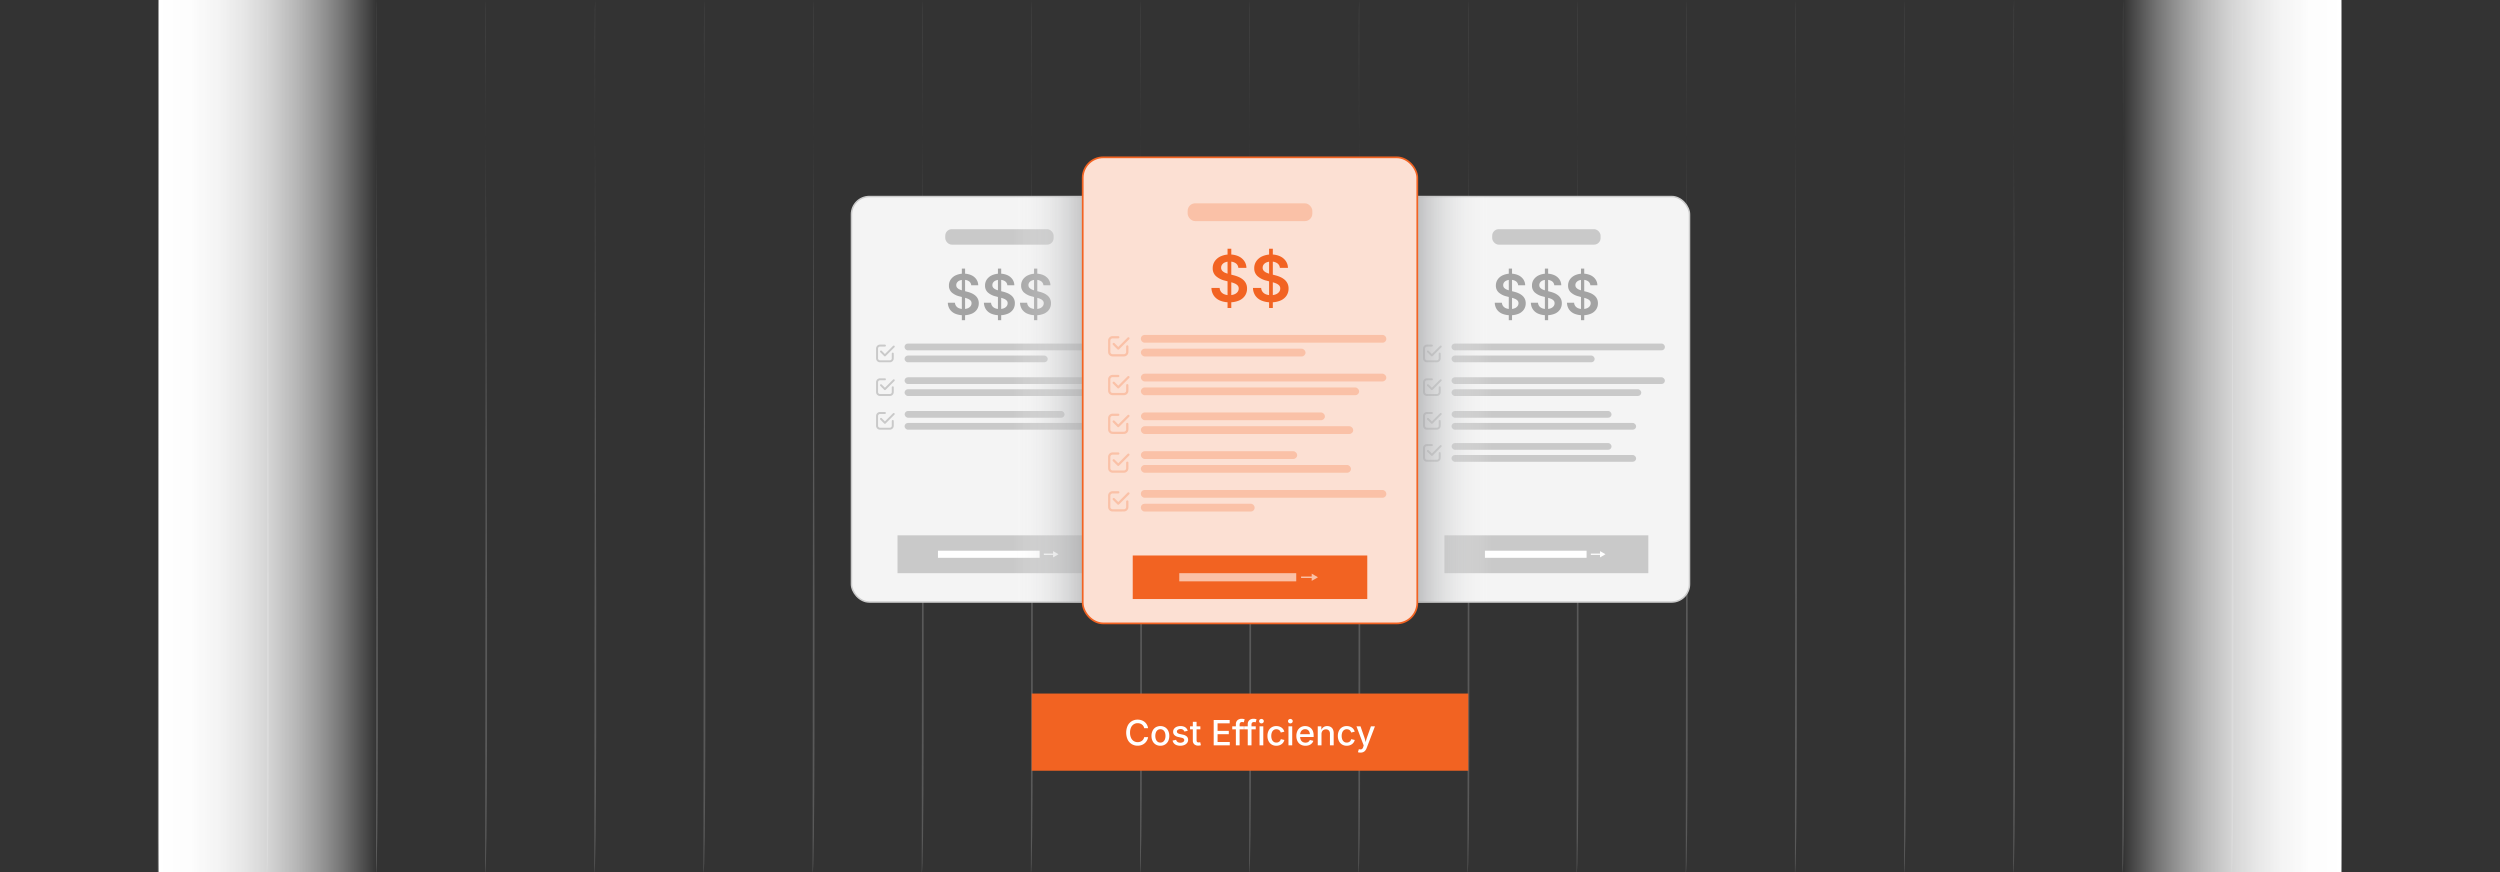 <svg xmlns="http://www.w3.org/2000/svg" xmlns:xlink="http://www.w3.org/1999/xlink" viewBox="0 0 860 300"><rect x="0" y="0" width="860" height="300" fill="#333333" stroke="none"/><defs><linearGradient id="linear-gradient" x1="348.323" y1="137.35" x2="385.377" y2="137.35" gradientUnits="userSpaceOnUse"><stop offset="0" stop-color="#fff" stop-opacity="0"/><stop offset="1" stop-color="#808285"/></linearGradient><linearGradient id="linear-gradient-2" x1="594.867" y1="199.518" x2="631.921" y2="199.518" gradientTransform="translate(-118.79 -62.168)" xlink:href="#linear-gradient"/><linearGradient id="linear-gradient-3" x1="429.085" y1="5724.942" x2="504.179" y2="5724.942" gradientTransform="translate(301.289 -5574.942)" gradientUnits="userSpaceOnUse"><stop offset="0" stop-color="#fff"/><stop offset="0.149" stop-color="#fff" stop-opacity="0.987"/><stop offset="0.278" stop-color="#fff" stop-opacity="0.945"/><stop offset="0.399" stop-color="#fff" stop-opacity="0.875"/><stop offset="0.516" stop-color="#fff" stop-opacity="0.777"/><stop offset="0.629" stop-color="#fff" stop-opacity="0.651"/><stop offset="0.74" stop-color="#fff" stop-opacity="0.495"/><stop offset="0.849" stop-color="#fff" stop-opacity="0.311"/><stop offset="0.953" stop-color="#fff" stop-opacity="0.103"/><stop offset="1" stop-color="#fff" stop-opacity="0"/></linearGradient><linearGradient id="linear-gradient-4" x1="54.532" y1="150" x2="129.625" y2="150" gradientTransform="matrix(1, 0, 0, 1, 0, 0)" xlink:href="#linear-gradient-3"/></defs><g style="isolation:isolate"><g id="Layer_1" data-name="Layer 1"><g opacity="0.25"><path d="M805.187,300.187,805.468-.187c-.537.196,1.325,301.361-.282,300.375Z" fill="#ccc"/><path d="M767.64,300.187,767.921-.187c-.537.196,1.325,301.361-.282,300.375Z" fill="#ccc"/><path d="M730.093,300.187,730.375-.187c-.537.196,1.325,301.361-.282,300.375Z" fill="#ccc"/><path d="M692.546,300.187,692.828-.187c-.537.196,1.325,301.361-.281,300.375Z" fill="#ccc"/><path d="M654.999,300.187,655.281-.187c-.537.196,1.325,301.361-.281,300.375Z" fill="#ccc"/><path d="M617.452,300.187,617.734-.187c-.537.196,1.325,301.361-.282,300.375Z" fill="#ccc"/><path d="M579.906,300.187,580.187-.187c-.537.196,1.325,301.361-.282,300.375Z" fill="#ccc"/><path d="M542.359,300.187,542.64-.187c-.537.196,1.325,301.361-.282,300.375Z" fill="#ccc"/><path d="M504.812,300.187,505.094-.187c-.537.196,1.325,301.361-.282,300.375Z" fill="#ccc"/><path d="M467.265,300.187,467.547-.187c-.537.196,1.325,301.361-.282,300.375Z" fill="#ccc"/><path d="M429.718,300.187,430-.187c-.537.196,1.325,301.361-.282,300.375Z" fill="#ccc"/><path d="M392.172,300.187,392.453-.187c-.537.196,1.325,301.361-.282,300.375Z" fill="#ccc"/><path d="M354.625,300.187,354.906-.187c-.537.196,1.325,301.361-.282,300.375Z" fill="#ccc"/><path d="M317.078,300.187,317.36-.187c-.537.196,1.325,301.361-.282,300.375Z" fill="#ccc"/><path d="M279.531,300.187,279.813-.187c-.537.196,1.325,301.361-.282,300.375Z" fill="#ccc"/><path d="M241.984,300.187,242.266-.187c-.537.196,1.325,301.361-.282,300.375Z" fill="#ccc"/><path d="M204.438,300.187,204.719-.187c-.537.196,1.325,301.361-.282,300.375Z" fill="#ccc"/><path d="M166.891,300.187,167.172-.187c-.537.196,1.325,301.361-.282,300.375Z" fill="#ccc"/><path d="M129.344,300.187,129.625-.187c-.537.196,1.325,301.361-.282,300.375Z" fill="#ccc"/><path d="M91.797,300.187,92.079-.187c-.537.196,1.325,301.361-.282,300.375Z" fill="#ccc"/><path d="M54.25,300.187,54.532-.187c-.537.196,1.325,301.361-.282,300.375Z" fill="#ccc"/></g><rect x="292.908" y="67.609" width="100.13" height="139.483" rx="6.144" fill="#f4f4f4" stroke="#ccc" stroke-miterlimit="10" stroke-width="0.522"/><rect x="325.165" y="78.834" width="37.289" height="5.327" rx="2.257" fill="#c9c9c9"/><path d="M331.44,108.435a7.152,7.152,0,0,1-2.802-.503,4.21,4.21,0,0,1-1.86-1.464,4.282,4.282,0,0,1-.727-2.331h2.452a2.192,2.192,0,0,0,.457,1.212,2.34,2.34,0,0,0,1.035.723,4.095,4.095,0,0,0,1.427.238,3.88,3.88,0,0,0,1.45-.252,2.299,2.299,0,0,0,.983-.704,1.651,1.651,0,0,0,.354-1.049,1.303,1.303,0,0,0-.312-.895,2.466,2.466,0,0,0-.876-.601,8.162,8.162,0,0,0-1.319-.434l-1.576-.411a6.184,6.184,0,0,1-2.718-1.352,3.092,3.092,0,0,1-.974-2.377,3.598,3.598,0,0,1,.662-2.154,4.317,4.317,0,0,1,1.809-1.431,6.359,6.359,0,0,1,2.601-.508,6.19,6.19,0,0,1,2.602.513,4.208,4.208,0,0,1,1.748,1.417,3.682,3.682,0,0,1,.657,2.06h-2.414a1.836,1.836,0,0,0-.797-1.385,3.145,3.145,0,0,0-1.832-.489,3.464,3.464,0,0,0-1.347.237,2.023,2.023,0,0,0-.867.648,1.542,1.542,0,0,0-.303.941,1.313,1.313,0,0,0,.359.951,2.605,2.605,0,0,0,.904.597,8.028,8.028,0,0,0,1.104.363l1.296.336a9.685,9.685,0,0,1,1.501.494,5.464,5.464,0,0,1,1.31.778,3.528,3.528,0,0,1,.928,1.142,3.411,3.411,0,0,1,.345,1.576,3.761,3.761,0,0,1-.625,2.149,4.086,4.086,0,0,1-1.799,1.445A7.005,7.005,0,0,1,331.44,108.435Zm-.569,1.706V92.408H331.99v17.734Z" fill="#a3a3a3"/><path d="M343.859,108.435a7.153,7.153,0,0,1-2.802-.503,4.209,4.209,0,0,1-1.86-1.464,4.281,4.281,0,0,1-.727-2.331h2.452a2.191,2.191,0,0,0,.457,1.212,2.34,2.34,0,0,0,1.035.723,4.095,4.095,0,0,0,1.427.238,3.88,3.88,0,0,0,1.45-.252,2.299,2.299,0,0,0,.983-.704,1.65,1.65,0,0,0,.354-1.049,1.303,1.303,0,0,0-.312-.895,2.467,2.467,0,0,0-.876-.601,8.164,8.164,0,0,0-1.319-.434l-1.576-.411a6.184,6.184,0,0,1-2.718-1.352,3.092,3.092,0,0,1-.974-2.377,3.598,3.598,0,0,1,.662-2.154,4.319,4.319,0,0,1,1.809-1.431,6.359,6.359,0,0,1,2.601-.508,6.19,6.19,0,0,1,2.602.513,4.208,4.208,0,0,1,1.748,1.417,3.682,3.682,0,0,1,.657,2.06h-2.415a1.836,1.836,0,0,0-.797-1.385,3.144,3.144,0,0,0-1.832-.489,3.464,3.464,0,0,0-1.347.237,2.023,2.023,0,0,0-.867.648,1.541,1.541,0,0,0-.303.941,1.313,1.313,0,0,0,.359.951,2.606,2.606,0,0,0,.904.597,8.029,8.029,0,0,0,1.105.363l1.296.336a9.688,9.688,0,0,1,1.501.494,5.465,5.465,0,0,1,1.31.778,3.526,3.526,0,0,1,.928,1.142,3.411,3.411,0,0,1,.345,1.576,3.761,3.761,0,0,1-.625,2.149,4.086,4.086,0,0,1-1.799,1.445A7.005,7.005,0,0,1,343.859,108.435Zm-.569,1.706V92.408h1.119v17.734Z" fill="#a3a3a3"/><path d="M356.278,108.435a7.152,7.152,0,0,1-2.802-.503,4.21,4.21,0,0,1-1.86-1.464,4.281,4.281,0,0,1-.727-2.331h2.452a2.192,2.192,0,0,0,.457,1.212,2.34,2.34,0,0,0,1.035.723,4.095,4.095,0,0,0,1.427.238,3.88,3.88,0,0,0,1.45-.252,2.3,2.3,0,0,0,.983-.704,1.651,1.651,0,0,0,.354-1.049,1.303,1.303,0,0,0-.312-.895,2.466,2.466,0,0,0-.876-.601,8.162,8.162,0,0,0-1.319-.434l-1.576-.411a6.184,6.184,0,0,1-2.718-1.352,3.092,3.092,0,0,1-.974-2.377,3.598,3.598,0,0,1,.662-2.154,4.317,4.317,0,0,1,1.809-1.431,6.359,6.359,0,0,1,2.601-.508,6.19,6.19,0,0,1,2.602.513,4.208,4.208,0,0,1,1.748,1.417,3.682,3.682,0,0,1,.657,2.06h-2.415a1.836,1.836,0,0,0-.797-1.385,3.145,3.145,0,0,0-1.832-.489,3.464,3.464,0,0,0-1.347.237,2.022,2.022,0,0,0-.867.648,1.541,1.541,0,0,0-.303.941,1.313,1.313,0,0,0,.359.951,2.607,2.607,0,0,0,.904.597,8.034,8.034,0,0,0,1.105.363l1.296.336a9.685,9.685,0,0,1,1.501.494,5.464,5.464,0,0,1,1.31.778,3.529,3.529,0,0,1,.928,1.142,3.411,3.411,0,0,1,.345,1.576,3.761,3.761,0,0,1-.625,2.149,4.086,4.086,0,0,1-1.799,1.445A7.005,7.005,0,0,1,356.278,108.435Zm-.569,1.706V92.408h1.119v17.734Z" fill="#a3a3a3"/><rect x="308.74" y="184.153" width="70.139" height="13.021" fill="#c9c9c9"/><rect x="322.659" y="189.443" width="34.977" height="2.442" fill="#fff"/><rect x="311.169" y="118.192" width="73.407" height="2.319" rx="1.1" fill="#c9c9c9"/><rect x="311.169" y="122.309" width="49.251" height="2.319" rx="1.16" fill="#c9c9c9"/><line x1="359.088" y1="190.663" x2="362.578" y2="190.663" fill="none" stroke="#fff" stroke-miterlimit="10" stroke-width="0.435"/><polygon points="362.261 191.747 364.137 190.663 362.261 189.58 362.261 191.747" fill="#fff"/><path d="M301.371,121.581q0-.827,0-1.653a1.348,1.348,0,0,1,1.375-1.378q.831-.001,1.662.001a.336.336,0,0,1,.333.272.33.33,0,0,1-.214.379.538.538,0,0,1-.171.024c-.538.002-1.076,0-1.614.002a.668.668,0,0,0-.682.542.795.795,0,0,0-.012.157q-.001,1.661,0,3.323a.669.669,0,0,0,.544.689.884.884,0,0,0,.173.012q1.646.001,3.292,0a.671.671,0,0,0,.715-.719c.001-.522-.001-1.044.001-1.567a.337.337,0,0,1,.344-.362.329.329,0,0,1,.33.318c.004.58.016,1.161-.004,1.74a1.33,1.33,0,0,1-1.316,1.264q-1.717.008-3.434,0a1.342,1.342,0,0,1-1.321-1.327C301.368,122.725,301.372,122.153,301.371,121.581Z" fill="#c9c9c9"/><path d="M304.426,121.797a.559.559,0,0,1,.056-.081q1.35-1.353,2.7-2.705a.348.348,0,0,1,.326-.12.337.337,0,0,1,.193.558c-.015.018-.033.035-.049.051q-1.483,1.483-2.966,2.965c-.015.015-.03.03-.045.044a.328.328,0,0,1-.464-.005q-.683-.676-1.36-1.359a.338.338,0,0,1,.483-.472c.35.347.697.698,1.046,1.047C304.366,121.741,304.387,121.76,304.426,121.797Z" fill="#c9c9c9"/><rect x="311.169" y="129.784" width="73.407" height="2.319" rx="1.16" fill="#c9c9c9"/><rect x="311.169" y="133.902" width="65.281" height="2.319" rx="1.16" fill="#c9c9c9"/><path d="M301.371,133.173q0-.827,0-1.653a1.348,1.348,0,0,1,1.375-1.378q.831-.001,1.662,0a.336.336,0,0,1,.333.272.33.33,0,0,1-.214.379.538.538,0,0,1-.171.024c-.538.002-1.076,0-1.614.002a.668.668,0,0,0-.682.542.795.795,0,0,0-.012.157q-.001,1.661,0,3.323a.669.669,0,0,0,.544.689.876.876,0,0,0,.173.012q1.646.001,3.292,0a.671.671,0,0,0,.715-.719c.001-.522-.001-1.044.001-1.567a.337.337,0,0,1,.344-.362.329.329,0,0,1,.33.318c.004.58.016,1.161-.004,1.74a1.331,1.331,0,0,1-1.316,1.264q-1.717.008-3.434,0a1.342,1.342,0,0,1-1.321-1.327C301.368,134.318,301.372,133.746,301.371,133.173Z" fill="#c9c9c9"/><path d="M304.426,133.39a.559.559,0,0,1,.056-.081q1.35-1.353,2.7-2.705a.348.348,0,0,1,.326-.12.337.337,0,0,1,.193.558c-.015.018-.033.035-.049.051q-1.483,1.483-2.966,2.965c-.015.015-.03.03-.045.044a.328.328,0,0,1-.464-.005q-.683-.676-1.36-1.359a.338.338,0,0,1,.483-.472c.35.347.697.698,1.046,1.047C304.366,133.334,304.387,133.353,304.426,133.39Z" fill="#c9c9c9"/><rect x="311.197" y="141.377" width="55.022" height="2.319" rx="1.16" fill="#c9c9c9"/><rect x="311.169" y="145.495" width="63.511" height="2.319" rx="1.16" fill="#c9c9c9"/><path d="M301.371,144.766q0-.827,0-1.653a1.348,1.348,0,0,1,1.375-1.378q.831-.001,1.662,0a.336.336,0,0,1,.333.272.33.33,0,0,1-.214.379.54.54,0,0,1-.171.024c-.538.002-1.076,0-1.614.002a.668.668,0,0,0-.682.542.795.795,0,0,0-.012.157q-.001,1.661,0,3.323a.669.669,0,0,0,.544.689.876.876,0,0,0,.173.012q1.646.001,3.292,0a.671.671,0,0,0,.715-.719c.001-.522-.001-1.044.001-1.567a.337.337,0,0,1,.344-.362.329.329,0,0,1,.33.318c.004.58.016,1.161-.004,1.74a1.331,1.331,0,0,1-1.316,1.264q-1.717.008-3.434,0a1.342,1.342,0,0,1-1.321-1.327C301.368,145.911,301.372,145.338,301.371,144.766Z" fill="#c9c9c9"/><path d="M304.426,144.983a.566.566,0,0,1,.056-.081q1.35-1.353,2.7-2.704a.348.348,0,0,1,.326-.12.337.337,0,0,1,.193.558c-.015.018-.033.035-.049.051q-1.483,1.483-2.966,2.965c-.015.015-.03.03-.045.044a.328.328,0,0,1-.464-.005q-.683-.676-1.36-1.359a.338.338,0,0,1,.483-.472c.35.347.697.698,1.046,1.047C304.366,144.927,304.387,144.946,304.426,144.983Z" fill="#c9c9c9"/><path d="M348.323,67.609h30.225a6.829,6.829,0,0,1,6.829,6.829V200.263a6.829,6.829,0,0,1-6.829,6.829H348.323a0,0,0,0,1,0,0V67.609A0,0,0,0,1,348.323,67.609Z" fill="url(#linear-gradient)" style="mix-blend-mode:multiply"/><rect x="481.057" y="67.609" width="100.13" height="139.483" rx="6.144" fill="#f4f4f4" stroke="#ccc" stroke-miterlimit="10" stroke-width="0.522"/><rect x="513.314" y="78.834" width="37.289" height="5.327" rx="2.257" fill="#c9c9c9"/><path d="M519.59,108.435a7.149,7.149,0,0,1-2.802-.503,4.205,4.205,0,0,1-1.86-1.464,4.282,4.282,0,0,1-.728-2.331h2.452a2.199,2.199,0,0,0,.457,1.212,2.341,2.341,0,0,0,1.035.723,4.095,4.095,0,0,0,1.427.238,3.877,3.877,0,0,0,1.449-.252,2.296,2.296,0,0,0,.983-.704,1.651,1.651,0,0,0,.354-1.049,1.301,1.301,0,0,0-.312-.895,2.464,2.464,0,0,0-.876-.601,8.179,8.179,0,0,0-1.319-.434l-1.576-.411a6.185,6.185,0,0,1-2.718-1.352,3.092,3.092,0,0,1-.974-2.377,3.598,3.598,0,0,1,.662-2.154,4.315,4.315,0,0,1,1.809-1.431,6.358,6.358,0,0,1,2.601-.508,6.19,6.19,0,0,1,2.602.513,4.201,4.201,0,0,1,1.748,1.417,3.678,3.678,0,0,1,.657,2.06h-2.414a1.835,1.835,0,0,0-.798-1.385,3.143,3.143,0,0,0-1.832-.489,3.463,3.463,0,0,0-1.347.237,2.021,2.021,0,0,0-.867.648,1.542,1.542,0,0,0-.304.941,1.315,1.315,0,0,0,.359.951,2.614,2.614,0,0,0,.904.597,8.051,8.051,0,0,0,1.105.363l1.297.336a9.699,9.699,0,0,1,1.501.494,5.471,5.471,0,0,1,1.31.778,3.515,3.515,0,0,1,.928,1.142,3.411,3.411,0,0,1,.345,1.576,3.76,3.76,0,0,1-.624,2.149,4.087,4.087,0,0,1-1.8,1.445A7.004,7.004,0,0,1,519.59,108.435Zm-.569,1.706V92.408H520.14v17.734Z" fill="#a3a3a3"/><path d="M532.009,108.435a7.149,7.149,0,0,1-2.802-.503,4.204,4.204,0,0,1-1.86-1.464,4.282,4.282,0,0,1-.728-2.331h2.452a2.198,2.198,0,0,0,.457,1.212,2.342,2.342,0,0,0,1.035.723,4.095,4.095,0,0,0,1.427.238,3.878,3.878,0,0,0,1.449-.252,2.297,2.297,0,0,0,.983-.704,1.651,1.651,0,0,0,.354-1.049,1.301,1.301,0,0,0-.312-.895,2.465,2.465,0,0,0-.876-.601,8.177,8.177,0,0,0-1.319-.434l-1.576-.411a6.184,6.184,0,0,1-2.718-1.352,3.092,3.092,0,0,1-.974-2.377,3.598,3.598,0,0,1,.662-2.154,4.314,4.314,0,0,1,1.809-1.431,6.358,6.358,0,0,1,2.6-.508,6.19,6.19,0,0,1,2.602.513,4.202,4.202,0,0,1,1.748,1.417,3.679,3.679,0,0,1,.657,2.06H534.666a1.835,1.835,0,0,0-.798-1.385,3.144,3.144,0,0,0-1.832-.489,3.462,3.462,0,0,0-1.347.237,2.02,2.02,0,0,0-.867.648,1.541,1.541,0,0,0-.304.941,1.315,1.315,0,0,0,.359.951,2.615,2.615,0,0,0,.904.597,8.051,8.051,0,0,0,1.105.363l1.297.336a9.706,9.706,0,0,1,1.501.494,5.47,5.47,0,0,1,1.31.778,3.515,3.515,0,0,1,.928,1.142,3.411,3.411,0,0,1,.345,1.576,3.76,3.76,0,0,1-.624,2.149,4.087,4.087,0,0,1-1.8,1.445A7.004,7.004,0,0,1,532.009,108.435Zm-.569,1.706V92.408h1.119v17.734Z" fill="#a3a3a3"/><path d="M544.428,108.435a7.149,7.149,0,0,1-2.802-.503,4.205,4.205,0,0,1-1.86-1.464,4.282,4.282,0,0,1-.728-2.331H541.49a2.199,2.199,0,0,0,.457,1.212,2.341,2.341,0,0,0,1.035.723,4.095,4.095,0,0,0,1.427.238,3.877,3.877,0,0,0,1.449-.252,2.296,2.296,0,0,0,.983-.704,1.651,1.651,0,0,0,.354-1.049,1.301,1.301,0,0,0-.312-.895,2.464,2.464,0,0,0-.876-.601,8.179,8.179,0,0,0-1.319-.434l-1.576-.411a6.184,6.184,0,0,1-2.718-1.352,3.092,3.092,0,0,1-.974-2.377,3.598,3.598,0,0,1,.662-2.154,4.315,4.315,0,0,1,1.809-1.431,6.358,6.358,0,0,1,2.601-.508,6.19,6.19,0,0,1,2.602.513,4.202,4.202,0,0,1,1.748,1.417,3.678,3.678,0,0,1,.657,2.06h-2.414a1.835,1.835,0,0,0-.798-1.385,3.143,3.143,0,0,0-1.832-.489,3.463,3.463,0,0,0-1.347.237,2.02,2.02,0,0,0-.867.648,1.542,1.542,0,0,0-.304.941,1.315,1.315,0,0,0,.359.951,2.614,2.614,0,0,0,.904.597,8.051,8.051,0,0,0,1.105.363l1.297.336a9.699,9.699,0,0,1,1.501.494,5.471,5.471,0,0,1,1.31.778,3.515,3.515,0,0,1,.928,1.142,3.411,3.411,0,0,1,.345,1.576,3.76,3.76,0,0,1-.624,2.149,4.087,4.087,0,0,1-1.8,1.445A7.004,7.004,0,0,1,544.428,108.435Zm-.569,1.706V92.408h1.119v17.734Z" fill="#a3a3a3"/><rect x="496.89" y="184.153" width="70.139" height="13.021" fill="#c9c9c9"/><rect x="510.808" y="189.443" width="34.977" height="2.442" fill="#fff"/><rect x="499.318" y="118.192" width="73.407" height="2.319" rx="1.1" fill="#c9c9c9"/><rect x="499.318" y="122.309" width="49.251" height="2.319" rx="1.16" fill="#c9c9c9"/><line x1="547.237" y1="190.663" x2="550.727" y2="190.663" fill="none" stroke="#fff" stroke-miterlimit="10" stroke-width="0.435"/><polygon points="550.41 191.747 552.287 190.663 550.41 189.58 550.41 191.747" fill="#fff"/><path d="M489.521,121.581q0-.827,0-1.653a1.348,1.348,0,0,1,1.375-1.378q.831-.001,1.662.001a.336.336,0,0,1,.333.272.33.33,0,0,1-.214.379.538.538,0,0,1-.171.024c-.538.002-1.076,0-1.614.002a.668.668,0,0,0-.682.542.787.787,0,0,0-.012.157q-.001,1.661,0,3.323a.669.669,0,0,0,.544.689.885.885,0,0,0,.173.012q1.646.001,3.292,0a.671.671,0,0,0,.715-.719c.001-.522-.001-1.044.001-1.567a.337.337,0,0,1,.344-.362.329.329,0,0,1,.33.318c.003.58.016,1.161-.004,1.74a1.33,1.33,0,0,1-1.316,1.264q-1.717.008-3.434,0a1.342,1.342,0,0,1-1.321-1.327C489.517,122.725,489.521,122.153,489.521,121.581Z" fill="#c9c9c9"/><path d="M492.575,121.797a.567.567,0,0,1,.056-.081q1.35-1.353,2.7-2.705a.348.348,0,0,1,.326-.12.337.337,0,0,1,.193.558c-.015.018-.033.035-.049.051q-1.483,1.483-2.966,2.965c-.015.015-.03.03-.045.044a.328.328,0,0,1-.464-.005q-.683-.676-1.36-1.359a.338.338,0,0,1,.483-.472c.35.347.697.698,1.046,1.047C492.515,121.741,492.536,121.76,492.575,121.797Z" fill="#c9c9c9"/><rect x="499.318" y="129.784" width="73.407" height="2.319" rx="1.16" fill="#c9c9c9"/><rect x="499.318" y="133.902" width="65.281" height="2.319" rx="1.16" fill="#c9c9c9"/><path d="M489.521,133.173q0-.827,0-1.653a1.348,1.348,0,0,1,1.375-1.378q.831-.001,1.662,0a.336.336,0,0,1,.333.272.33.33,0,0,1-.214.379.538.538,0,0,1-.171.024c-.538.002-1.076,0-1.614.002a.668.668,0,0,0-.682.542.787.787,0,0,0-.012.157q-.001,1.661,0,3.323a.669.669,0,0,0,.544.689.877.877,0,0,0,.173.012q1.646.001,3.292,0a.671.671,0,0,0,.715-.719c.001-.522-.001-1.044.001-1.567a.337.337,0,0,1,.344-.362.329.329,0,0,1,.33.318c.003.58.016,1.161-.004,1.74a1.331,1.331,0,0,1-1.316,1.264q-1.717.008-3.434,0a1.342,1.342,0,0,1-1.321-1.327C489.517,134.318,489.521,133.746,489.521,133.173Z" fill="#c9c9c9"/><path d="M492.575,133.39a.567.567,0,0,1,.056-.081q1.35-1.353,2.7-2.705a.348.348,0,0,1,.326-.12.337.337,0,0,1,.193.558c-.015.018-.033.035-.049.051q-1.483,1.483-2.966,2.965c-.015.015-.03.03-.045.044a.328.328,0,0,1-.464-.005q-.683-.676-1.36-1.359a.338.338,0,0,1,.483-.472c.35.347.697.698,1.046,1.047C492.515,133.334,492.536,133.353,492.575,133.39Z" fill="#c9c9c9"/><rect x="499.346" y="141.377" width="55.022" height="2.319" rx="1.16" fill="#c9c9c9"/><rect x="499.318" y="145.495" width="63.511" height="2.319" rx="1.16" fill="#c9c9c9"/><path d="M489.521,144.766q0-.827,0-1.653a1.348,1.348,0,0,1,1.375-1.378q.831-.001,1.662,0a.336.336,0,0,1,.333.272.33.33,0,0,1-.214.379.541.541,0,0,1-.171.024c-.538.002-1.076,0-1.614.002a.668.668,0,0,0-.682.542.787.787,0,0,0-.012.157q-.001,1.661,0,3.323a.669.669,0,0,0,.544.689.877.877,0,0,0,.173.012q1.646.001,3.292,0a.671.671,0,0,0,.715-.719c.001-.522-.001-1.044.001-1.567a.337.337,0,0,1,.344-.362.329.329,0,0,1,.33.318c.003.58.016,1.161-.004,1.74a1.331,1.331,0,0,1-1.316,1.264q-1.717.008-3.434,0a1.342,1.342,0,0,1-1.321-1.327C489.517,145.911,489.521,145.338,489.521,144.766Z" fill="#c9c9c9"/><path d="M492.575,144.983a.574.574,0,0,1,.056-.081q1.35-1.353,2.7-2.704a.348.348,0,0,1,.326-.12.337.337,0,0,1,.193.558c-.015.018-.033.035-.049.051q-1.483,1.483-2.966,2.965c-.015.015-.03.03-.045.044a.328.328,0,0,1-.464-.005q-.683-.676-1.36-1.359a.338.338,0,0,1,.483-.472c.35.347.697.698,1.046,1.047C492.515,144.927,492.536,144.946,492.575,144.983Z" fill="#c9c9c9"/><rect x="499.346" y="152.411" width="55.022" height="2.319" rx="1.16" fill="#c9c9c9"/><rect x="499.318" y="156.529" width="63.511" height="2.319" rx="1.16" fill="#c9c9c9"/><path d="M489.521,155.8q0-.827,0-1.653a1.348,1.348,0,0,1,1.375-1.378q.831-.001,1.662,0a.336.336,0,0,1,.333.272.33.33,0,0,1-.214.379.538.538,0,0,1-.171.024c-.538.002-1.076,0-1.614.002a.668.668,0,0,0-.682.542.785.785,0,0,0-.012.157q-.001,1.661,0,3.323a.668.668,0,0,0,.544.689.885.885,0,0,0,.173.012q1.646.001,3.292,0a.671.671,0,0,0,.715-.719c.001-.522-.001-1.044.001-1.567a.337.337,0,0,1,.344-.362.329.329,0,0,1,.33.318c.003.58.016,1.161-.004,1.74a1.33,1.33,0,0,1-1.316,1.264q-1.717.008-3.434,0a1.342,1.342,0,0,1-1.321-1.327C489.517,156.945,489.521,156.373,489.521,155.8Z" fill="#c9c9c9"/><path d="M492.575,156.017a.568.568,0,0,1,.056-.081q1.35-1.353,2.7-2.705a.348.348,0,0,1,.326-.12.337.337,0,0,1,.193.558c-.015.018-.033.035-.049.051l-2.966,2.965c-.015.015-.03.03-.045.044a.328.328,0,0,1-.464-.005q-.683-.676-1.36-1.359a.338.338,0,0,1,.483-.472c.35.347.697.698,1.046,1.047C492.515,155.961,492.536,155.98,492.575,156.017Z" fill="#c9c9c9"/><path d="M476.077,67.609h30.225a6.829,6.829,0,0,1,6.829,6.829V200.263a6.829,6.829,0,0,1-6.829,6.829H476.077a0,0,0,0,1,0,0V67.609A0,0,0,0,1,476.077,67.609Z" transform="translate(989.207 274.701) rotate(180)" fill="url(#linear-gradient-2)" style="mix-blend-mode:multiply"/><rect x="730.375" y="-0.187" width="75.094" height="300.374" transform="translate(1535.843 300) rotate(180)" fill="url(#linear-gradient-3)"/><rect x="54.532" y="-0.187" width="75.094" height="300.374" fill="url(#linear-gradient-4)"/><rect x="354.906" y="238.582" width="150.187" height="26.553" fill="#f26322"/><path d="M391.343,256.519a3.843,3.843,0,0,1-2.022-.536,3.703,3.703,0,0,1-1.4-1.541,5.915,5.915,0,0,1,0-4.805,3.723,3.723,0,0,1,1.4-1.544,3.826,3.826,0,0,1,2.022-.539,4.131,4.131,0,0,1,1.298.199,3.447,3.447,0,0,1,1.084.58,3.233,3.233,0,0,1,.791.926,3.605,3.605,0,0,1,.425,1.236h-1.342a2.064,2.064,0,0,0-.29-.735,2.096,2.096,0,0,0-.507-.542,2.146,2.146,0,0,0-.668-.334,2.686,2.686,0,0,0-.779-.111,2.454,2.454,0,0,0-1.345.378,2.541,2.541,0,0,0-.935,1.107,4.208,4.208,0,0,0-.34,1.784,4.146,4.146,0,0,0,.346,1.784,2.545,2.545,0,0,0,.938,1.102,2.458,2.458,0,0,0,1.336.372,2.592,2.592,0,0,0,.776-.114,2.279,2.279,0,0,0,.668-.334,2.016,2.016,0,0,0,.51-.542,2.093,2.093,0,0,0,.29-.732h1.348a3.408,3.408,0,0,1-2.271,2.728A4.016,4.016,0,0,1,391.343,256.519Z" fill="#fff"/><path d="M399.171,256.536a3.017,3.017,0,0,1-1.608-.422,2.846,2.846,0,0,1-1.069-1.184,3.908,3.908,0,0,1-.381-1.77,3.955,3.955,0,0,1,.381-1.784,2.841,2.841,0,0,1,1.069-1.187,3.288,3.288,0,0,1,3.223,0,2.842,2.842,0,0,1,1.069,1.187,3.955,3.955,0,0,1,.381,1.784,3.908,3.908,0,0,1-.381,1.77,2.847,2.847,0,0,1-1.069,1.184A3.028,3.028,0,0,1,399.171,256.536Zm0-1.09a1.525,1.525,0,0,0,.987-.314,1.866,1.866,0,0,0,.58-.832,3.284,3.284,0,0,0,.19-1.14,3.352,3.352,0,0,0-.19-1.151,1.864,1.864,0,0,0-.58-.838,1.525,1.525,0,0,0-.987-.314,1.504,1.504,0,0,0-.979.314,1.875,1.875,0,0,0-.577.835,3.345,3.345,0,0,0-.19,1.154,3.284,3.284,0,0,0,.19,1.14,1.877,1.877,0,0,0,.577.832A1.504,1.504,0,0,0,399.171,255.446Z" fill="#fff"/><path d="M406.015,256.536a3.62,3.62,0,0,1-1.263-.205,2.209,2.209,0,0,1-.908-.607,2.069,2.069,0,0,1-.472-.981l1.213-.252a1.249,1.249,0,0,0,.504.756,1.656,1.656,0,0,0,.938.246,1.685,1.685,0,0,0,.99-.261.754.754,0,0,0,.369-.624.674.674,0,0,0-.226-.521,1.484,1.484,0,0,0-.694-.305l-1.101-.252a2.704,2.704,0,0,1-1.359-.656,1.574,1.574,0,0,1-.445-1.154,1.666,1.666,0,0,1,.328-1.025,2.139,2.139,0,0,1,.896-.683,3.311,3.311,0,0,1,1.312-.243,3.214,3.214,0,0,1,1.213.205,2.076,2.076,0,0,1,.817.574,2.219,2.219,0,0,1,.448.856l-1.154.252a1.418,1.418,0,0,0-.428-.606,1.325,1.325,0,0,0-.885-.261,1.561,1.561,0,0,0-.891.24.713.713,0,0,0-.357.609.663.663,0,0,0,.237.53,1.852,1.852,0,0,0,.776.325l1.055.234a2.719,2.719,0,0,1,1.348.644,1.524,1.524,0,0,1,.439,1.125,1.722,1.722,0,0,1-.343,1.058,2.268,2.268,0,0,1-.949.721A3.542,3.542,0,0,1,406.015,256.536Z" fill="#fff"/><path d="M412.929,249.851V250.9h-3.551v-1.049Zm-2.596-1.559h1.289v6.34a.841.841,0,0,0,.167.577.708.708,0,0,0,.548.185,1.948,1.948,0,0,0,.264-.024q.164-.023.281-.047l.229,1.031a2.334,2.334,0,0,1-.44.103,3.409,3.409,0,0,1-.463.032,1.948,1.948,0,0,1-1.383-.46,1.682,1.682,0,0,1-.492-1.292Z" fill="#fff"/><path d="M417.511,256.402v-8.73h5.496V248.82h-4.16v2.602h3.861v1.143h-3.861v2.689h4.195v1.148Z" fill="#fff"/><path d="M427.894,249.851V250.9h-3.996v-1.049Zm-2.754,6.551v-7.301a1.804,1.804,0,0,1,.273-1.02,1.699,1.699,0,0,1,.718-.615,2.268,2.268,0,0,1,.961-.205,3.02,3.02,0,0,1,.671.064,3.834,3.834,0,0,1,.407.111L427.87,248.48q-.094-.029-.231-.061a1.535,1.535,0,0,0-.343-.032.849.849,0,0,0-.662.229.96.96,0,0,0-.205.662v7.125Z" fill="#fff"/><path d="M431.978,249.851V250.9h-3.996v-1.049Zm-2.754,6.551v-7.301a1.804,1.804,0,0,1,.273-1.02,1.699,1.699,0,0,1,.718-.615,2.268,2.268,0,0,1,.961-.205,3.02,3.02,0,0,1,.671.064,3.841,3.841,0,0,1,.407.111l-.299,1.043q-.094-.029-.231-.061a1.535,1.535,0,0,0-.343-.032.849.849,0,0,0-.662.229.96.96,0,0,0-.205.662v7.125Z" fill="#fff"/><path d="M433.935,248.849a.8.8,0,0,1-.571-.226.734.734,0,0,1,0-1.081.805.805,0,0,1,.571-.223.816.816,0,0,1,.574.223.732.732,0,0,1,0,1.084A.816.816,0,0,1,433.935,248.849Zm-.65,7.553v-6.551h1.289v6.551Z" fill="#fff"/><path d="M439.062,256.536a3.013,3.013,0,0,1-1.611-.422,2.853,2.853,0,0,1-1.066-1.184,3.908,3.908,0,0,1-.381-1.77,3.955,3.955,0,0,1,.381-1.784,2.848,2.848,0,0,1,1.066-1.187,3.012,3.012,0,0,1,1.611-.422,3.349,3.349,0,0,1,.955.132,2.81,2.81,0,0,1,.806.381,2.377,2.377,0,0,1,.609.609,2.63,2.63,0,0,1,.372.811l-1.225.293a1.545,1.545,0,0,0-.199-.46,1.511,1.511,0,0,0-.325-.36,1.395,1.395,0,0,0-.44-.234,1.742,1.742,0,0,0-.548-.082,1.516,1.516,0,0,0-.982.314,1.865,1.865,0,0,0-.58.835,3.342,3.342,0,0,0-.19,1.154,3.3,3.3,0,0,0,.19,1.145,1.847,1.847,0,0,0,.58.829,1.526,1.526,0,0,0,.982.31,1.734,1.734,0,0,0,.557-.085,1.516,1.516,0,0,0,.451-.24,1.398,1.398,0,0,0,.334-.375,1.567,1.567,0,0,0,.193-.483l1.219.293a2.553,2.553,0,0,1-.369.829,2.511,2.511,0,0,1-.612.624,2.719,2.719,0,0,1-.811.393A3.364,3.364,0,0,1,439.062,256.536Z" fill="#fff"/><path d="M443.884,248.849a.8.8,0,0,1-.571-.226.734.734,0,0,1,0-1.081.805.805,0,0,1,.571-.223.816.816,0,0,1,.574.223.732.732,0,0,1,0,1.084A.816.816,0,0,1,443.884,248.849Zm-.65,7.553v-6.551h1.289v6.551Z" fill="#fff"/><path d="M449.081,256.536a3.22,3.22,0,0,1-1.67-.416,2.765,2.765,0,0,1-1.081-1.172,3.924,3.924,0,0,1-.378-1.775,4.024,4.024,0,0,1,.372-1.775A2.86,2.86,0,0,1,447.376,250.2a2.913,2.913,0,0,1,1.594-.431,3.224,3.224,0,0,1,1.084.185,2.635,2.635,0,0,1,.938.577,2.737,2.737,0,0,1,.659,1.017,4.181,4.181,0,0,1,.243,1.515v.457h-5.221v-.961h4.559l-.604.317a2.801,2.801,0,0,0-.188-1.063,1.582,1.582,0,0,0-.554-.718,1.554,1.554,0,0,0-.917-.258,1.613,1.613,0,0,0-.932.264,1.697,1.697,0,0,0-.589.694,2.186,2.186,0,0,0-.202.94v.656a2.543,2.543,0,0,0,.231,1.14,1.607,1.607,0,0,0,.647.703,1.917,1.917,0,0,0,.967.237,1.976,1.976,0,0,0,.656-.103,1.329,1.329,0,0,0,.832-.823l1.213.287a2.234,2.234,0,0,1-.53.891,2.527,2.527,0,0,1-.926.601A3.467,3.467,0,0,1,449.081,256.536Z" fill="#fff"/><path d="M454.595,252.523v3.879h-1.289v-6.551h1.23l.012,1.605h-.135a2.506,2.506,0,0,1,.832-1.283,2.151,2.151,0,0,1,1.318-.404,2.332,2.332,0,0,1,1.166.281,1.943,1.943,0,0,1,.779.829,2.964,2.964,0,0,1,.281,1.362v4.16h-1.289V252.4a1.567,1.567,0,0,0-.369-1.107,1.314,1.314,0,0,0-1.014-.398,1.588,1.588,0,0,0-.779.19,1.366,1.366,0,0,0-.545.554A1.817,1.817,0,0,0,454.595,252.523Z" fill="#fff"/><path d="M463.278,256.536a3.013,3.013,0,0,1-1.611-.422,2.853,2.853,0,0,1-1.066-1.184,3.908,3.908,0,0,1-.381-1.77,3.955,3.955,0,0,1,.381-1.784,2.848,2.848,0,0,1,1.066-1.187,3.012,3.012,0,0,1,1.611-.422,3.349,3.349,0,0,1,.955.132,2.81,2.81,0,0,1,.806.381,2.377,2.377,0,0,1,.609.609,2.63,2.63,0,0,1,.372.811l-1.225.293a1.545,1.545,0,0,0-.199-.46,1.511,1.511,0,0,0-.325-.36,1.395,1.395,0,0,0-.44-.234,1.742,1.742,0,0,0-.548-.082,1.516,1.516,0,0,0-.982.314,1.865,1.865,0,0,0-.58.835,3.342,3.342,0,0,0-.19,1.154,3.3,3.3,0,0,0,.19,1.145,1.847,1.847,0,0,0,.58.829,1.526,1.526,0,0,0,.982.31,1.734,1.734,0,0,0,.557-.085,1.516,1.516,0,0,0,.451-.24,1.398,1.398,0,0,0,.334-.375,1.567,1.567,0,0,0,.193-.483l1.219.293a2.553,2.553,0,0,1-.369.829,2.511,2.511,0,0,1-.612.624,2.719,2.719,0,0,1-.811.393A3.364,3.364,0,0,1,463.278,256.536Z" fill="#fff"/><path d="M467.128,258.757l.316-1.049.146.035a1.482,1.482,0,0,0,.601.047.789.789,0,0,0,.463-.249,1.493,1.493,0,0,0,.314-.63l.141-.48-2.49-6.58h1.395l1.295,3.721a12.095,12.095,0,0,1,.36,1.236q.143.615.313,1.225h-.398q.17-.61.325-1.228t.372-1.233l1.318-3.721h1.383l-2.848,7.459a3.079,3.079,0,0,1-.489.879,1.884,1.884,0,0,1-.688.53,2.244,2.244,0,0,1-.926.179,3.046,3.046,0,0,1-.545-.044A1.651,1.651,0,0,1,467.128,258.757Z" fill="#fff"/><rect x="372.453" y="54.122" width="115.094" height="160.328" rx="7.063" fill="#fce0d3" stroke="#f26322" stroke-miterlimit="10" stroke-width="0.6"/><rect x="408.553" y="69.94" width="42.894" height="6.128" rx="2.596" fill="#fac1a7"/><path d="M422.932,103.991a8.221,8.221,0,0,1-3.223-.579,4.842,4.842,0,0,1-2.14-1.684,4.929,4.929,0,0,1-.836-2.682h2.82a2.522,2.522,0,0,0,.526,1.395,2.689,2.689,0,0,0,1.19.831,4.695,4.695,0,0,0,1.641.273,4.461,4.461,0,0,0,1.668-.289,2.648,2.648,0,0,0,1.131-.81,1.902,1.902,0,0,0,.408-1.206,1.502,1.502,0,0,0-.359-1.03,2.845,2.845,0,0,0-1.008-.692,9.496,9.496,0,0,0-1.518-.498l-1.812-.472a7.114,7.114,0,0,1-3.126-1.555,3.555,3.555,0,0,1-1.121-2.735,4.14,4.14,0,0,1,.762-2.478,4.974,4.974,0,0,1,2.08-1.647,7.316,7.316,0,0,1,2.992-.585,7.119,7.119,0,0,1,2.992.59,4.847,4.847,0,0,1,2.011,1.63,4.236,4.236,0,0,1,.756,2.37h-2.778a2.111,2.111,0,0,0-.917-1.593,3.619,3.619,0,0,0-2.107-.563,3.981,3.981,0,0,0-1.55.274,2.325,2.325,0,0,0-.997.746,1.775,1.775,0,0,0-.349,1.083,1.513,1.513,0,0,0,.413,1.094,2.995,2.995,0,0,0,1.041.686,9.245,9.245,0,0,0,1.271.418l1.491.386a11.113,11.113,0,0,1,1.727.568,6.272,6.272,0,0,1,1.507.895,4.052,4.052,0,0,1,1.067,1.314,3.921,3.921,0,0,1,.397,1.812,4.321,4.321,0,0,1-.718,2.472,4.7,4.7,0,0,1-2.07,1.662A8.06,8.06,0,0,1,422.932,103.991Zm-.654,1.963V85.555h1.287v20.399Z" fill="#f26322"/><path d="M437.218,103.991a8.225,8.225,0,0,1-3.223-.579,4.844,4.844,0,0,1-2.14-1.684,4.928,4.928,0,0,1-.836-2.682h2.82a2.521,2.521,0,0,0,.525,1.395,2.695,2.695,0,0,0,1.19.831,4.694,4.694,0,0,0,1.641.273,4.458,4.458,0,0,0,1.668-.289,2.653,2.653,0,0,0,1.132-.81,1.901,1.901,0,0,0,.407-1.206,1.502,1.502,0,0,0-.359-1.03,2.837,2.837,0,0,0-1.008-.692,9.494,9.494,0,0,0-1.518-.498l-1.812-.472a7.111,7.111,0,0,1-3.126-1.555,3.553,3.553,0,0,1-1.121-2.735,4.14,4.14,0,0,1,.762-2.478,4.973,4.973,0,0,1,2.08-1.647,7.317,7.317,0,0,1,2.992-.585,7.118,7.118,0,0,1,2.992.59,4.848,4.848,0,0,1,2.012,1.63,4.237,4.237,0,0,1,.756,2.37h-2.778a2.11,2.11,0,0,0-.917-1.593,3.619,3.619,0,0,0-2.107-.563,3.981,3.981,0,0,0-1.55.274,2.328,2.328,0,0,0-.997.746,1.775,1.775,0,0,0-.349,1.083,1.513,1.513,0,0,0,.413,1.094,2.997,2.997,0,0,0,1.04.686,9.256,9.256,0,0,0,1.272.418l1.49.386a11.092,11.092,0,0,1,1.727.568,6.262,6.262,0,0,1,1.507.895,4.045,4.045,0,0,1,1.067,1.314,3.913,3.913,0,0,1,.397,1.812,4.325,4.325,0,0,1-.718,2.472,4.701,4.701,0,0,1-2.07,1.662A8.058,8.058,0,0,1,437.218,103.991Zm-.654,1.963V85.555h1.287v20.399Z" fill="#f26322"/><rect x="389.66" y="191.089" width="80.681" height="14.979" fill="#f26322"/><rect x="405.67" y="197.174" width="40.234" height="2.808" fill="#fac1a7"/><rect x="392.453" y="115.214" width="84.44" height="2.668" rx="1.266" fill="#fac1a7"/><rect x="392.453" y="119.95" width="56.653" height="2.668" rx="1.334" fill="#fac1a7"/><line x1="447.575" y1="198.578" x2="451.589" y2="198.578" fill="none" stroke="#fac1a7" stroke-miterlimit="10" stroke-width="0.5"/><polygon points="451.224 199.825 453.383 198.578 451.224 197.332 451.224 199.825" fill="#fac1a7"/><path d="M381.183,119.112q0-.951,0-1.902a1.55,1.55,0,0,1,1.582-1.585q.956-.001,1.911.001a.387.387,0,0,1,.384.313.38.38,0,0,1-.246.436.623.623,0,0,1-.196.028c-.619.002-1.238-.001-1.857.002a.768.768,0,0,0-.785.624.904.904,0,0,0-.014.181q-.001,1.911,0,3.822a.769.769,0,0,0,.626.792,1.009,1.009,0,0,0,.199.014q1.893.001,3.787,0a.772.772,0,0,0,.823-.827c.001-.601-.001-1.201.001-1.802a.388.388,0,0,1,.396-.417.378.378,0,0,1,.38.366c.004.667.018,1.335-.004,2.002a1.53,1.53,0,0,1-1.514,1.454q-1.975.01-3.95,0a1.544,1.544,0,0,1-1.52-1.526C381.179,120.429,381.183,119.771,381.183,119.112Z" fill="#fac1a7"/><path d="M384.696,119.361a.652.652,0,0,1,.065-.093q1.553-1.556,3.106-3.111a.401.401,0,0,1,.375-.138.387.387,0,0,1,.222.642c-.018.021-.037.04-.057.059q-1.706,1.706-3.412,3.411c-.017.017-.034.035-.052.051a.377.377,0,0,1-.534-.005q-.786-.778-1.564-1.564a.388.388,0,0,1,.555-.543c.403.4.802.803,1.203,1.204C384.627,119.297,384.651,119.319,384.696,119.361Z" fill="#fac1a7"/><rect x="392.453" y="128.549" width="84.44" height="2.668" rx="1.334" fill="#fac1a7"/><rect x="392.453" y="133.286" width="75.094" height="2.668" rx="1.334" fill="#fac1a7"/><path d="M381.183,132.447q0-.951,0-1.902a1.55,1.55,0,0,1,1.582-1.585q.956-.001,1.911,0a.387.387,0,0,1,.384.313.38.38,0,0,1-.246.436.622.622,0,0,1-.196.028c-.619.002-1.238,0-1.857.002a.768.768,0,0,0-.785.624.903.903,0,0,0-.014.181q-.001,1.911,0,3.822a.769.769,0,0,0,.626.792,1.017,1.017,0,0,0,.199.014q1.893.001,3.787,0a.772.772,0,0,0,.823-.827c.001-.601-.001-1.201.001-1.802a.388.388,0,0,1,.396-.417.378.378,0,0,1,.38.366c.004.667.018,1.335-.004,2.002a1.53,1.53,0,0,1-1.514,1.454q-1.975.009-3.95,0a1.544,1.544,0,0,1-1.52-1.526C381.179,133.764,381.183,133.106,381.183,132.447Z" fill="#fac1a7"/><path d="M384.696,132.696a.658.658,0,0,1,.065-.093q1.553-1.556,3.106-3.111a.401.401,0,0,1,.375-.138.388.388,0,0,1,.222.642c-.018.021-.037.04-.057.059l-3.412,3.411c-.017.017-.034.034-.052.051a.377.377,0,0,1-.534-.005q-.786-.778-1.564-1.563a.388.388,0,0,1,.555-.543c.403.4.802.803,1.203,1.204C384.627,132.632,384.651,132.654,384.696,132.696Z" fill="#fac1a7"/><rect x="392.485" y="141.884" width="63.291" height="2.668" rx="1.334" fill="#fac1a7"/><rect x="392.453" y="146.621" width="73.057" height="2.668" rx="1.334" fill="#fac1a7"/><path d="M381.183,145.783q0-.951,0-1.902a1.55,1.55,0,0,1,1.582-1.585q.956-.001,1.911,0a.387.387,0,0,1,.384.313.38.38,0,0,1-.246.436.62.62,0,0,1-.196.028c-.619.002-1.238,0-1.857.002a.768.768,0,0,0-.785.624.903.903,0,0,0-.014.181q-.001,1.911,0,3.822a.769.769,0,0,0,.626.792,1.009,1.009,0,0,0,.199.014q1.893.001,3.787,0a.772.772,0,0,0,.823-.827c.001-.601-.001-1.201.001-1.802a.388.388,0,0,1,.396-.417.378.378,0,0,1,.38.366c.004.667.018,1.335-.004,2.002a1.53,1.53,0,0,1-1.514,1.454q-1.975.01-3.95,0a1.544,1.544,0,0,1-1.52-1.526C381.179,147.099,381.183,146.441,381.183,145.783Z" fill="#fac1a7"/><path d="M384.696,146.032a.652.652,0,0,1,.065-.093q1.553-1.556,3.106-3.111a.401.401,0,0,1,.375-.138.387.387,0,0,1,.222.642c-.018.021-.037.04-.057.059q-1.706,1.706-3.412,3.411c-.017.017-.034.035-.052.051a.377.377,0,0,1-.534-.005q-.786-.778-1.564-1.564a.388.388,0,0,1,.555-.543c.403.4.802.803,1.203,1.204C384.627,145.967,384.651,145.989,384.696,146.032Z" fill="#fac1a7"/><rect x="392.453" y="155.219" width="53.781" height="2.668" rx="1.334" fill="#fac1a7"/><rect x="392.453" y="159.956" width="72.291" height="2.668" rx="1.334" fill="#fac1a7"/><path d="M381.183,159.118q0-.951,0-1.902a1.55,1.55,0,0,1,1.582-1.585q.956-.001,1.911,0a.387.387,0,0,1,.384.313.38.38,0,0,1-.246.436.622.622,0,0,1-.196.028c-.619.002-1.238,0-1.857.002a.768.768,0,0,0-.785.624.902.902,0,0,0-.014.181q-.001,1.911,0,3.822a.769.769,0,0,0,.626.792,1.017,1.017,0,0,0,.199.014q1.893.001,3.787,0a.772.772,0,0,0,.823-.827c.001-.601-.001-1.201.001-1.802a.388.388,0,0,1,.396-.417.378.378,0,0,1,.38.366c.004.667.018,1.335-.004,2.002a1.53,1.53,0,0,1-1.514,1.454q-1.975.01-3.95,0a1.544,1.544,0,0,1-1.52-1.526C381.179,160.434,381.183,159.776,381.183,159.118Z" fill="#fac1a7"/><path d="M384.696,159.367a.652.652,0,0,1,.065-.093q1.553-1.556,3.106-3.111a.401.401,0,0,1,.375-.138.388.388,0,0,1,.222.642c-.018.021-.037.04-.057.059l-3.412,3.411c-.017.017-.034.034-.052.051a.377.377,0,0,1-.534-.005q-.786-.778-1.564-1.564a.388.388,0,0,1,.555-.543c.403.4.802.803,1.203,1.204C384.627,159.302,384.651,159.324,384.696,159.367Z" fill="#fac1a7"/><rect x="392.453" y="168.554" width="84.44" height="2.668" rx="1.266" fill="#fac1a7"/><rect x="392.453" y="173.291" width="39.136" height="2.668" rx="1.266" fill="#fac1a7"/><path d="M381.183,172.453q0-.951,0-1.902a1.55,1.55,0,0,1,1.582-1.585q.956-.001,1.911.001a.387.387,0,0,1,.384.313.38.38,0,0,1-.246.436.62.62,0,0,1-.196.028c-.619.002-1.238,0-1.857.002a.769.769,0,0,0-.785.624.903.903,0,0,0-.014.181q-.001,1.911,0,3.822a.769.769,0,0,0,.626.792,1.009,1.009,0,0,0,.199.014q1.893.001,3.787,0a.772.772,0,0,0,.823-.827c.001-.601-.001-1.201.001-1.802a.388.388,0,0,1,.396-.417.378.378,0,0,1,.38.366c.004.667.018,1.335-.004,2.002a1.53,1.53,0,0,1-1.514,1.454q-1.975.01-3.95,0a1.544,1.544,0,0,1-1.52-1.526C381.179,173.769,381.183,173.111,381.183,172.453Z" fill="#fac1a7"/><path d="M384.696,172.702a.647.647,0,0,1,.065-.093q1.553-1.556,3.106-3.111a.401.401,0,0,1,.375-.138.388.388,0,0,1,.222.642c-.018.021-.037.04-.057.059l-3.412,3.411c-.017.017-.034.034-.052.051a.377.377,0,0,1-.534-.005q-.786-.778-1.564-1.564a.388.388,0,0,1,.555-.543c.403.4.802.803,1.203,1.204C384.627,172.637,384.651,172.659,384.696,172.702Z" fill="#fac1a7"/></g></g></svg>
